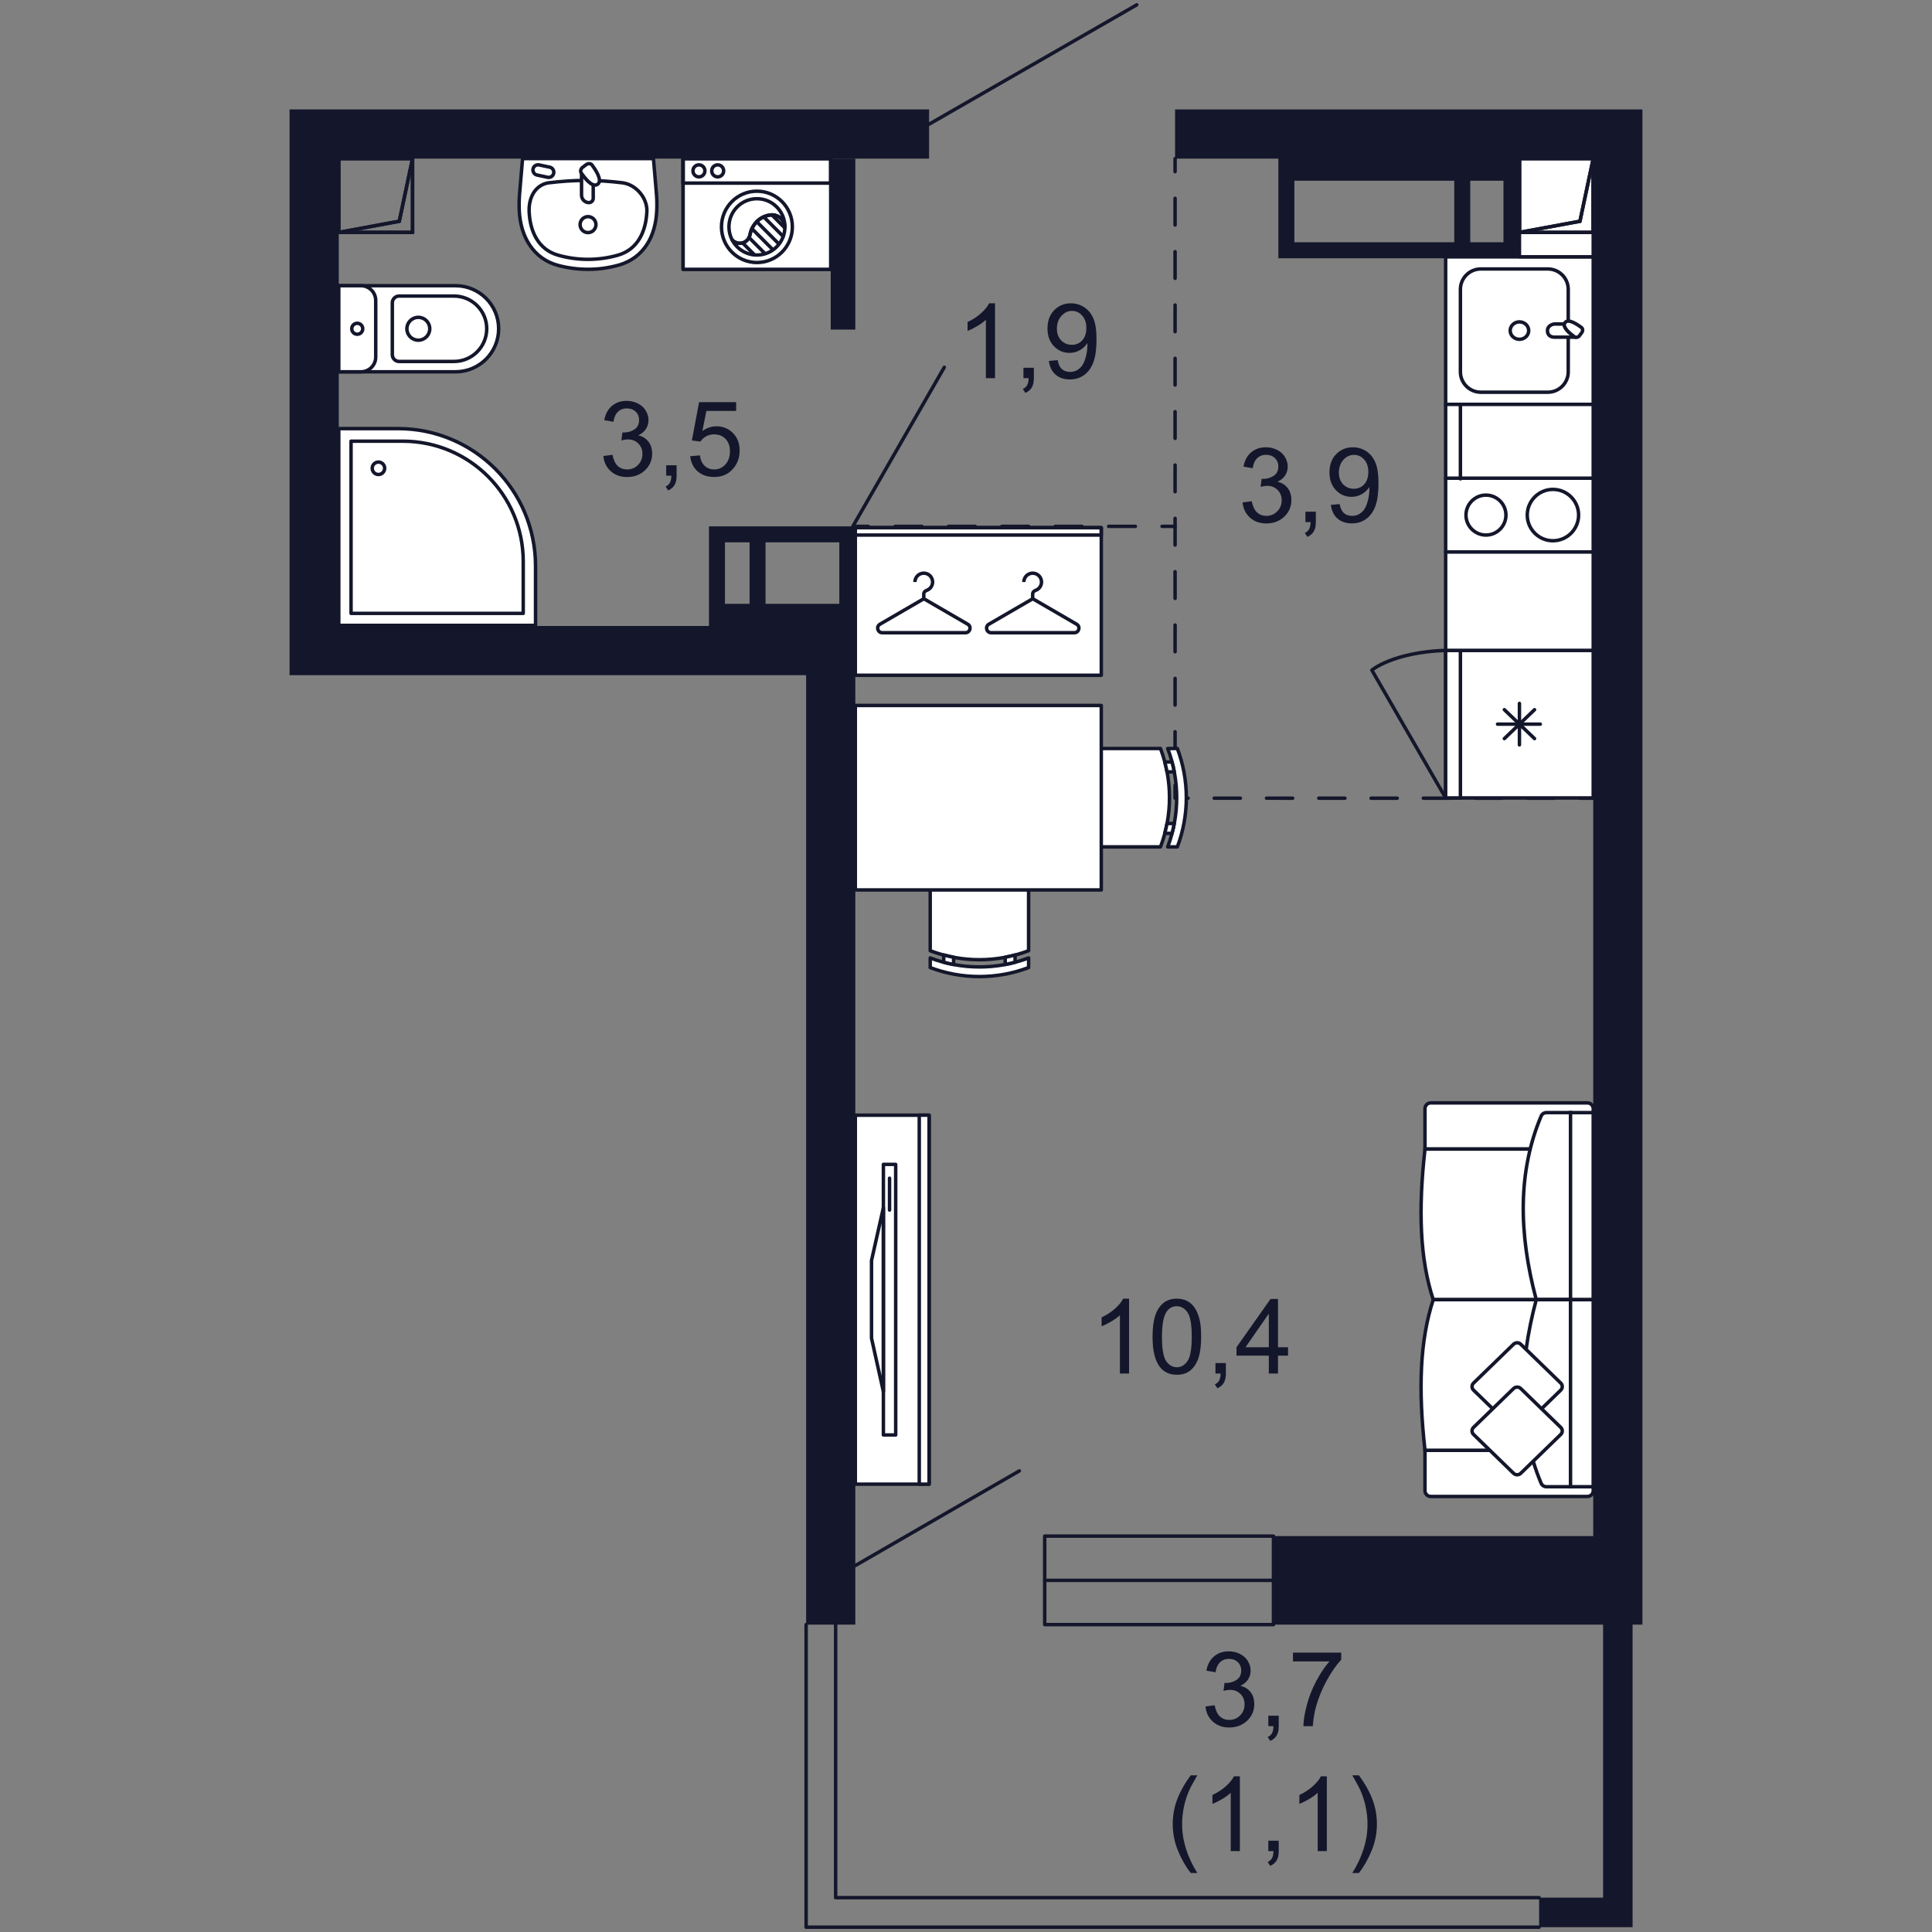 <?xml version="1.0" encoding="UTF-8"?> <svg xmlns="http://www.w3.org/2000/svg" width="2000" height="2000" viewBox="0 0 2000 2000" fill="none"><rect x="0" y="0" width="2000" height="2000" fill="#808080" stroke="none"/><path d="M1216.44 164.21V177.68" stroke="#14172B" stroke-width="3.593" stroke-linecap="round" stroke-linejoin="round"></path><path d="M1216.44 205.29V798.99" stroke="#14172B" stroke-width="3.593" stroke-linecap="round" stroke-linejoin="round" stroke-dasharray="27.61 27.61"></path><path d="M1216.44 812.8V826.27L1229.91 826.28" stroke="#14172B" stroke-width="3.593" stroke-linecap="round" stroke-linejoin="round"></path><path d="M1256.97 826.28L1622.3 826.29" stroke="#14172B" stroke-width="3.593" stroke-linecap="round" stroke-linejoin="round" stroke-dasharray="27.06 27.06"></path><path d="M1635.83 826.29H1649.31" stroke="#14172B" stroke-width="3.593" stroke-linecap="round" stroke-linejoin="round"></path><path d="M1216.44 544.88H1202.96" stroke="#14172B" stroke-width="3.593" stroke-linecap="round" stroke-linejoin="round"></path><path d="M1175.32 544.88H912.71" stroke="#14172B" stroke-width="3.593" stroke-linecap="round" stroke-linejoin="round" stroke-dasharray="27.64 27.64"></path><path d="M898.89 544.88H885.42" stroke="#14172B" stroke-width="3.593" stroke-linecap="round" stroke-linejoin="round"></path><path d="M1649.31 495.01H1496.53V571.4H1649.31V495.01Z" fill="white" stroke="#14172B" stroke-width="3.593" stroke-miterlimit="22.926" stroke-linecap="round" stroke-linejoin="round"></path><path fill-rule="evenodd" clip-rule="evenodd" d="M1607.59 559.78C1592.95 559.78 1581.01 547.84 1581.01 533.2C1581.01 518.56 1592.95 506.62 1607.59 506.62C1622.24 506.62 1634.17 518.56 1634.17 533.2C1634.17 547.84 1622.24 559.78 1607.59 559.78Z" fill="white" stroke="#14172B" stroke-width="3.593" stroke-miterlimit="10"></path><path fill-rule="evenodd" clip-rule="evenodd" d="M1538.26 553.89C1526.87 553.89 1517.57 544.6 1517.57 533.21C1517.57 521.82 1526.86 512.53 1538.26 512.53C1549.66 512.53 1558.95 521.82 1558.95 533.21C1558.95 544.6 1549.65 553.89 1538.26 553.89Z" fill="white" stroke="#14172B" stroke-width="3.593" stroke-miterlimit="10"></path><path d="M1649.31 265.84H1496.53V418.62H1649.31V265.84Z" fill="white" stroke="#14172B" stroke-width="3.593" stroke-miterlimit="10" stroke-linecap="round" stroke-linejoin="round"></path><path d="M1582.5 342.23C1582.5 337.26 1578.2 333.2 1572.92 333.2C1567.65 333.2 1563.34 337.27 1563.34 342.23C1563.34 347.2 1567.64 351.26 1572.92 351.26C1578.2 351.26 1582.5 347.21 1582.5 342.23Z" stroke="#14172B" stroke-width="3.593" stroke-miterlimit="10" stroke-linecap="round" stroke-linejoin="round"></path><path d="M1511.81 299.56V384.89C1511.81 396.56 1521.27 406.02 1532.94 406.02H1602.31C1613.98 406.02 1623.44 396.56 1623.44 384.89V299.56C1623.44 287.89 1613.98 278.43 1602.31 278.43H1532.94C1521.27 278.43 1511.81 287.9 1511.81 299.56Z" stroke="#14172B" stroke-width="3.593" stroke-miterlimit="10" stroke-linecap="round" stroke-linejoin="round"></path><path d="M1629.94 348.66C1630.15 348.82 1630.41 348.87 1630.64 348.96V349.05H1609.3C1605.23 349.05 1601.9 346.98 1601.9 342.23C1601.9 337.48 1606.96 335.42 1609.32 335.42C1609.32 335.42 1616.56 335.42 1619.43 335.42L1619.54 335.43C1618.44 340.29 1627.19 346.63 1629.94 348.66Z" fill="white" stroke="#14172B" stroke-width="3.593" stroke-miterlimit="10" stroke-linecap="round" stroke-linejoin="round"></path><path d="M1635.09 347.48L1637.46 344.26C1638.76 342.49 1638.58 340.11 1637.05 338.99C1634 336.76 1623.65 329.14 1620.1 333.98C1616.46 338.93 1626.91 346.43 1629.95 348.67C1631.47 349.78 1633.79 349.25 1635.09 347.48Z" fill="white" stroke="#14172B" stroke-width="3.593" stroke-miterlimit="10" stroke-linecap="round" stroke-linejoin="round"></path><path d="M1496.53 826.03L1420.14 693.72C1420.14 693.72 1441.64 675.28 1496.53 673.25" stroke="#14172B" stroke-width="3.593" stroke-miterlimit="10" stroke-linecap="round" stroke-linejoin="round"></path><path d="M1649.31 673.25H1496.53V826.03H1649.31V673.25Z" fill="white" stroke="#14172B" stroke-width="3.593" stroke-miterlimit="22.926" stroke-linecap="round" stroke-linejoin="round"></path><path d="M1557.3 764.6L1588.54 734.68" stroke="#14172B" stroke-width="3.593" stroke-miterlimit="22.926" stroke-linecap="round" stroke-linejoin="round"></path><path d="M1588.54 764.6L1557.3 734.67" stroke="#14172B" stroke-width="3.593" stroke-miterlimit="22.926" stroke-linecap="round" stroke-linejoin="round"></path><path d="M1594.5 749.64H1550.26" stroke="#14172B" stroke-width="3.593" stroke-miterlimit="22.926" stroke-linecap="round" stroke-linejoin="round"></path><path d="M1572.92 728.17V771.1" stroke="#14172B" stroke-width="3.593" stroke-miterlimit="22.926" stroke-linecap="round" stroke-linejoin="round"></path><path d="M1511.81 826.028L1511.81 673.248L1496.53 673.248L1496.53 826.028L1511.81 826.028Z" fill="white" stroke="#14172B" stroke-width="3.593" stroke-miterlimit="10" stroke-linecap="round" stroke-linejoin="round"></path><path d="M1649.31 673.252V571.402H1496.53V673.252H1649.31Z" fill="white" stroke="#14172B" stroke-width="3.593" stroke-miterlimit="10" stroke-linecap="round" stroke-linejoin="round"></path><path d="M1649.31 495.012V418.622H1496.53V495.012H1649.31Z" fill="white" stroke="#14172B" stroke-width="3.593" stroke-miterlimit="10" stroke-linecap="round" stroke-linejoin="round"></path><path d="M1511.81 495.69V418.62" stroke="#14172B" stroke-width="3.593" stroke-miterlimit="10" stroke-linecap="round" stroke-linejoin="round"></path><path d="M516.2 340.32C516.2 364.93 496.21 384.88 471.54 384.88H350.69V295.76H471.54C496.21 295.76 516.2 315.71 516.2 340.32Z" fill="white" stroke="#14172B" stroke-width="3.593" stroke-miterlimit="10" stroke-linecap="round" stroke-linejoin="round"></path><path d="M503.86 340.319C503.86 359.019 488.67 374.179 469.93 374.179H413.15C409.27 374.179 406.13 371.039 406.13 367.179V313.479C406.13 309.609 409.27 306.479 413.15 306.479H469.93C488.67 306.469 503.86 321.629 503.86 340.319Z" fill="white" stroke="#14172B" stroke-width="3.593" stroke-miterlimit="10" stroke-linecap="round" stroke-linejoin="round"></path><path d="M388.95 311.06V369.59C388.95 378.04 382.1 384.88 373.66 384.88H350.7V295.76H373.66C382.1 295.76 388.95 302.61 388.95 311.06Z" fill="white" stroke="#14172B" stroke-width="3.593" stroke-miterlimit="10" stroke-linecap="round" stroke-linejoin="round"></path><path d="M369.82 346.009C372.962 346.009 375.51 343.466 375.51 340.329C375.51 337.192 372.962 334.649 369.82 334.649C366.677 334.649 364.13 337.192 364.13 340.329C364.13 343.466 366.677 346.009 369.82 346.009Z" fill="white" stroke="#14172B" stroke-width="3.593" stroke-miterlimit="10" stroke-linecap="round" stroke-linejoin="round"></path><path d="M433.05 352.17C439.589 352.17 444.89 346.869 444.89 340.33C444.89 333.791 439.589 328.49 433.05 328.49C426.511 328.49 421.21 333.791 421.21 340.33C421.21 346.869 426.511 352.17 433.05 352.17Z" fill="white" stroke="#14172B" stroke-width="3.593" stroke-miterlimit="10" stroke-linecap="round" stroke-linejoin="round"></path><path d="M640.91 274.35C628.73 277.64 619.02 278.79 608.7 278.79C598.39 278.79 588.07 277.47 578.01 274.82C552.18 268.03 538.82 245.1 537.55 218.22C537.27 212.28 537.38 206.32 537.89 200.39L540.97 164.2H608.71H676.45L679.53 200.39C680.03 206.32 680.15 212.27 679.87 218.22C678.59 245.11 666.24 266.86 640.91 274.35Z" fill="white" stroke="#14172B" stroke-width="3.593" stroke-miterlimit="22.926" stroke-linecap="round" stroke-linejoin="round"></path><path d="M608.71 268.48C598.21 268.48 587.73 267.01 577.64 264.13C557.34 258.33 548.63 239.72 547.77 218.93L547.76 218.76C547.29 205.3 553.37 191.96 567.41 189.3C594.84 185.96 617.49 185.96 644.92 189.3C659 191.49 670.13 205.3 669.65 218.76L669.64 218.92C668.77 239.72 660.06 258.33 639.75 264.13C629.67 267.02 619.2 268.48 608.71 268.48Z" stroke="#14172B" stroke-width="3.593" stroke-miterlimit="22.926" stroke-linecap="round" stroke-linejoin="round"></path><path fill-rule="evenodd" clip-rule="evenodd" d="M602.01 179.61C605.6 184.78 609.57 188.85 614.1 191.29V205.27C614.1 207.74 612.1 209.76 609.66 209.76C605.45 209.76 602 206.26 602 202V179.61H602.01Z" fill="white" stroke="#14172B" stroke-width="3.593" stroke-miterlimit="10"></path><path d="M603.16 173.19L606.87 170.42C608.92 168.9 611.65 169.11 612.94 170.9C615.52 174.46 624.3 186.58 618.73 190.73C613.02 194.99 604.37 182.76 601.8 179.21C600.5 177.43 601.11 174.72 603.16 173.19Z" fill="white" stroke="#14172B" stroke-width="3.593" stroke-miterlimit="22.926" stroke-linecap="round" stroke-linejoin="round"></path><path d="M608.71 240.8C613.244 240.8 616.92 237.093 616.92 232.52C616.92 227.947 613.244 224.24 608.71 224.24C604.176 224.24 600.5 227.947 600.5 232.52C600.5 237.093 604.176 240.8 608.71 240.8Z" fill="white" stroke="#14172B" stroke-width="3.593" stroke-miterlimit="22.926" stroke-linecap="round" stroke-linejoin="round"></path><path d="M566.9 183.53L555.9 181.19C553.05 180.58 551.21 177.73 551.81 174.85C552.41 171.97 555.24 170.12 558.09 170.72L569.09 173.06C571.94 173.67 573.78 176.52 573.18 179.4C572.58 182.28 569.75 184.13 566.9 183.53Z" stroke="#14172B" stroke-width="3.593" stroke-miterlimit="22.926" stroke-linecap="round" stroke-linejoin="round"></path><path d="M412.08 443.689H350.69V647.389H554.39V585.999C554.4 507.409 490.68 443.689 412.08 443.689Z" fill="white" stroke="#14172B" stroke-width="3.593" stroke-miterlimit="10" stroke-linecap="round" stroke-linejoin="round"></path><path d="M417.13 456.729H363.42V634.96H541.65V581.249C541.65 512.479 485.9 456.729 417.13 456.729Z" fill="white" stroke="#14172B" stroke-width="3.593" stroke-miterlimit="10" stroke-linecap="round" stroke-linejoin="round"></path><path d="M391.76 491.199C395.317 491.199 398.2 488.316 398.2 484.759C398.2 481.203 395.317 478.319 391.76 478.319C388.203 478.319 385.32 481.203 385.32 484.759C385.32 488.316 388.203 491.199 391.76 491.199Z" fill="white" stroke="#14172B" stroke-width="3.593" stroke-miterlimit="10" stroke-linecap="round" stroke-linejoin="round"></path><path d="M859.95 278.79V164.21H707.17V278.79H859.95Z" fill="white" stroke="#14172B" stroke-width="3.593" stroke-miterlimit="10" stroke-linecap="round" stroke-linejoin="round"></path><path d="M859.95 164.21H707.17V189.54H859.95V164.21Z" stroke="#14172B" stroke-width="3.593" stroke-miterlimit="10" stroke-linecap="round" stroke-linejoin="round"></path><path d="M729.71 176.87C729.71 173.44 726.94 170.66 723.53 170.66C720.12 170.66 717.35 173.44 717.35 176.87C717.35 180.3 720.12 183.08 723.53 183.08C726.95 183.08 729.71 180.3 729.71 176.87Z" stroke="#14172B" stroke-width="3.593" stroke-miterlimit="10" stroke-linecap="round" stroke-linejoin="round"></path><path d="M749.13 176.87C749.13 173.44 746.36 170.66 742.95 170.66C739.54 170.66 736.77 173.44 736.77 176.87C736.77 180.3 739.54 183.08 742.95 183.08C746.36 183.08 749.13 180.3 749.13 176.87Z" stroke="#14172B" stroke-width="3.593" stroke-miterlimit="10" stroke-linecap="round" stroke-linejoin="round"></path><path d="M820.27 234.84C820.27 214.44 803.84 197.91 783.57 197.91C763.3 197.91 746.87 214.44 746.87 234.84C746.87 255.24 763.3 271.77 783.57 271.77C803.83 271.77 820.27 255.24 820.27 234.84Z" stroke="#14172B" stroke-width="3.593" stroke-miterlimit="10" stroke-linecap="round" stroke-linejoin="round"></path><path d="M812.54 234.84C812.01 228.1 806.6 222.8 799.89 222.45C794.76 222.47 789.78 224.2 785.72 227.36C780.92 231.21 777.64 236.64 776.44 242.69C775.55 248.59 770.08 252.65 764.22 251.76C761.79 251.39 759.56 250.19 757.9 248.37C755.73 244.2 754.6 239.56 754.6 234.85C754.6 218.75 767.57 205.7 783.58 205.7C799.57 205.69 812.54 218.74 812.54 234.84Z" stroke="#14172B" stroke-width="3.593" stroke-miterlimit="10" stroke-linecap="round" stroke-linejoin="round"></path><path d="M776.44 242.69C777.63 236.64 780.92 231.21 785.72 227.36C789.78 224.2 794.76 222.48 799.89 222.45C806.6 222.8 812.01 228.1 812.54 234.84C812.54 250.94 799.57 263.99 783.56 263.99C772.78 263.99 762.89 257.97 757.89 248.36C759.55 250.19 761.78 251.38 764.21 251.75C770.08 252.65 775.55 248.59 776.44 242.69Z" stroke="#14172B" stroke-width="3.593" stroke-miterlimit="10" stroke-linecap="round" stroke-linejoin="round"></path><path d="M799.71 223.101L812.11 235.571M790.82 224.701L810.66 244.661M783.37 229.481L806.05 252.301M778.67 236.971L799.71 258.141M775.49 245.981L791.74 262.331M768.96 251.641L780.94 263.701" stroke="#14172B" stroke-width="3.593" stroke-miterlimit="10" stroke-linecap="round" stroke-linejoin="round"></path><path d="M859.95 278.79V164.21H707.17V278.79H859.95Z" fill="white" stroke="#14172B" stroke-width="3.593" stroke-miterlimit="10" stroke-linecap="round" stroke-linejoin="round"></path><path d="M859.95 164.21H707.17V189.54H859.95V164.21Z" stroke="#14172B" stroke-width="3.593" stroke-miterlimit="10" stroke-linecap="round" stroke-linejoin="round"></path><path d="M729.71 176.87C729.71 173.44 726.94 170.66 723.53 170.66C720.12 170.66 717.35 173.44 717.35 176.87C717.35 180.3 720.12 183.08 723.53 183.08C726.95 183.08 729.71 180.3 729.71 176.87Z" stroke="#14172B" stroke-width="3.593" stroke-miterlimit="10" stroke-linecap="round" stroke-linejoin="round"></path><path d="M749.13 176.87C749.13 173.44 746.36 170.66 742.95 170.66C739.54 170.66 736.77 173.44 736.77 176.87C736.77 180.3 739.54 183.08 742.95 183.08C746.36 183.08 749.13 180.3 749.13 176.87Z" stroke="#14172B" stroke-width="3.593" stroke-miterlimit="10" stroke-linecap="round" stroke-linejoin="round"></path><path d="M820.27 234.84C820.27 214.44 803.84 197.91 783.57 197.91C763.3 197.91 746.87 214.44 746.87 234.84C746.87 255.24 763.3 271.77 783.57 271.77C803.83 271.77 820.27 255.24 820.27 234.84Z" stroke="#14172B" stroke-width="3.593" stroke-miterlimit="10" stroke-linecap="round" stroke-linejoin="round"></path><path d="M812.54 234.84C812.01 228.1 806.6 222.8 799.89 222.45C794.76 222.47 789.78 224.2 785.72 227.36C780.92 231.21 777.64 236.64 776.44 242.69C775.55 248.59 770.08 252.65 764.22 251.76C761.79 251.39 759.56 250.19 757.9 248.37C755.73 244.2 754.6 239.56 754.6 234.85C754.6 218.75 767.57 205.7 783.58 205.7C799.57 205.69 812.54 218.74 812.54 234.84Z" stroke="#14172B" stroke-width="3.593" stroke-miterlimit="10" stroke-linecap="round" stroke-linejoin="round"></path><path d="M776.44 242.69C777.63 236.64 780.92 231.21 785.72 227.36C789.78 224.2 794.76 222.48 799.89 222.45C806.6 222.8 812.01 228.1 812.54 234.84C812.54 250.94 799.57 263.99 783.56 263.99C772.78 263.99 762.89 257.97 757.89 248.36C759.55 250.19 761.78 251.38 764.21 251.75C770.08 252.65 775.55 248.59 776.44 242.69Z" stroke="#14172B" stroke-width="3.593" stroke-miterlimit="10" stroke-linecap="round" stroke-linejoin="round"></path><path d="M799.71 223.101L812.11 235.571M790.82 224.701L810.66 244.661M783.37 229.481L806.05 252.301M778.67 236.971L799.71 258.141M775.49 245.981L791.74 262.331M768.96 251.641L780.94 263.701" stroke="#14172B" stroke-width="3.593" stroke-miterlimit="10" stroke-linecap="round" stroke-linejoin="round"></path><path d="M961.812 1536.4L961.812 1154.45L885.422 1154.45L885.422 1536.4L961.812 1536.4Z" fill="white" stroke="#14172B" stroke-width="3.593" stroke-miterlimit="10" stroke-linecap="round" stroke-linejoin="round"></path><path d="M961.804 1536.39L961.804 1154.44L951.614 1154.44L951.614 1536.39L961.804 1536.39Z" fill="white" stroke="#14172B" stroke-width="3.593" stroke-miterlimit="10" stroke-linecap="round" stroke-linejoin="round"></path><path fill-rule="evenodd" clip-rule="evenodd" d="M914.49 1250.14L902.19 1304.9V1385.33L914.49 1440.64V1250.14Z" fill="white" stroke="#14172B" stroke-width="3.593" stroke-miterlimit="10" stroke-linejoin="round"></path><path d="M927.22 1205.37H914.49V1485.47H927.22V1205.37Z" stroke="#14172B" stroke-width="3.593" stroke-miterlimit="22.926" stroke-linecap="round" stroke-linejoin="round"></path><path d="M920.85 1252.65V1219.68" stroke="#14172B" stroke-width="3.593" stroke-miterlimit="22.926" stroke-linecap="round" stroke-linejoin="round"></path><path d="M1475.14 1189.52H1649.31V1147.7C1649.31 1144.39 1646.63 1141.71 1643.32 1141.71H1481.12C1477.81 1141.71 1475.13 1144.39 1475.13 1147.7V1189.52H1475.14Z" fill="white" stroke="#14172B" stroke-width="3.593" stroke-miterlimit="10"></path><path d="M1625.81 1345.42H1483.69C1469.95 1303.64 1467.97 1253.09 1475.14 1189.52H1625.81V1345.42Z" fill="white" stroke="#14172B" stroke-width="3.593" stroke-miterlimit="10"></path><path d="M1590.33 1345.42H1625.8V1151.77H1600.92C1598.51 1151.77 1596.3 1153.18 1595.39 1155.35C1571.43 1212.13 1571.76 1276.09 1590.33 1345.42Z" fill="white" stroke="#14172B" stroke-width="3.593" stroke-miterlimit="10"></path><path d="M1625.8 1345.42L1649.3 1345.42L1649.3 1151.77L1625.8 1151.77L1625.8 1345.42Z" fill="white" stroke="#14172B" stroke-width="3.593" stroke-miterlimit="10"></path><path d="M1475.14 1501.32H1649.31V1543.14C1649.31 1546.45 1646.63 1549.13 1643.32 1549.13H1481.12C1477.81 1549.13 1475.13 1546.45 1475.13 1543.14V1501.32H1475.14Z" fill="white" stroke="#14172B" stroke-width="3.593" stroke-miterlimit="10"></path><path d="M1625.81 1345.42H1483.69C1469.95 1387.2 1467.97 1437.75 1475.14 1501.32H1625.81V1345.42Z" fill="white" stroke="#14172B" stroke-width="3.593" stroke-miterlimit="10"></path><path d="M1590.33 1345.42H1625.8V1539.07H1600.92C1598.51 1539.07 1596.3 1537.66 1595.39 1535.49C1571.43 1478.71 1571.76 1414.75 1590.33 1345.42Z" fill="white" stroke="#14172B" stroke-width="3.593" stroke-miterlimit="10"></path><path d="M1625.8 1539.07L1649.3 1539.07L1649.3 1345.42L1625.8 1345.42L1625.8 1539.07Z" fill="white" stroke="#14172B" stroke-width="3.593" stroke-miterlimit="10"></path><path d="M1525.39 1439.03L1566.82 1479.28C1568.88 1481.28 1572.22 1481.28 1574.28 1479.28L1615.71 1439.03C1617.77 1437.03 1617.77 1433.78 1615.71 1431.78L1574.28 1391.53C1572.22 1389.53 1568.88 1389.53 1566.82 1391.53L1525.39 1431.78C1523.33 1433.79 1523.33 1437.03 1525.39 1439.03Z" fill="white" stroke="#14172B" stroke-width="3.593" stroke-miterlimit="10"></path><path d="M1525.39 1484.91L1566.82 1525.16C1568.88 1527.16 1572.22 1527.16 1574.28 1525.16L1615.71 1484.91C1617.77 1482.91 1617.77 1479.66 1615.71 1477.66L1574.28 1437.41C1572.22 1435.41 1568.88 1435.41 1566.82 1437.41L1525.39 1477.66C1523.33 1479.66 1523.33 1482.91 1525.39 1484.91Z" fill="white" stroke="#14172B" stroke-width="3.593" stroke-miterlimit="10"></path><path d="M1201.34 876.7C1213.74 843.88 1213.74 807.67 1201.34 774.85C1169.53 774.85 1137.72 774.85 1105.9 774.85C1105.9 808.8 1105.9 842.75 1105.9 876.7C1137.72 876.7 1169.53 876.7 1201.34 876.7Z" fill="white" stroke="#14172B" stroke-width="3.593" stroke-miterlimit="10" stroke-linecap="round" stroke-linejoin="round"></path><path d="M1208.81 774.84C1221.21 807.66 1221.21 843.87 1208.81 876.69H1218.78C1231.18 843.87 1231.18 807.66 1218.78 774.84H1208.81Z" fill="white" stroke="#14172B" stroke-width="3.593" stroke-miterlimit="10" stroke-linecap="round" stroke-linejoin="round"></path><path d="M1213.23 788.84H1205.76C1206.66 792.22 1207.45 795.62 1208.1 799.05H1215.57C1214.92 795.62 1214.13 792.22 1213.23 788.84Z" fill="white" stroke="#14172B" stroke-width="3.593" stroke-miterlimit="10" stroke-linecap="round" stroke-linejoin="round"></path><path d="M1215.57 852.5H1208.1C1207.45 855.92 1206.66 859.33 1205.76 862.71H1213.23C1214.13 859.32 1214.92 855.92 1215.57 852.5Z" fill="white" stroke="#14172B" stroke-width="3.593" stroke-miterlimit="10" stroke-linecap="round" stroke-linejoin="round"></path><path d="M962.95 984.19C995.77 996.59 1031.98 996.59 1064.8 984.19C1064.8 952.38 1064.8 920.57 1064.8 888.75C1030.85 888.75 996.9 888.75 962.95 888.75C962.95 920.56 962.95 952.38 962.95 984.19Z" fill="white" stroke="#14172B" stroke-width="3.593" stroke-miterlimit="10" stroke-linecap="round" stroke-linejoin="round"></path><path d="M1064.8 991.66C1031.98 1004.06 995.77 1004.06 962.95 991.66V1001.63C995.77 1014.03 1031.98 1014.03 1064.8 1001.63V991.66Z" fill="white" stroke="#14172B" stroke-width="3.593" stroke-miterlimit="10" stroke-linecap="round" stroke-linejoin="round"></path><path d="M1050.8 996.08V988.61C1047.42 989.51 1044.02 990.3 1040.59 990.95V998.42C1044.02 997.77 1047.42 996.98 1050.8 996.08Z" fill="white" stroke="#14172B" stroke-width="3.593" stroke-miterlimit="10" stroke-linecap="round" stroke-linejoin="round"></path><path d="M987.15 998.42V990.95C983.73 990.3 980.32 989.51 976.94 988.61V996.08C980.32 996.98 983.72 997.77 987.15 998.42Z" fill="white" stroke="#14172B" stroke-width="3.593" stroke-miterlimit="10" stroke-linecap="round" stroke-linejoin="round"></path><path d="M885.413 921.261L1140.04 921.261L1140.04 730.291L885.413 730.291L885.413 921.261Z" fill="white" stroke="#14172B" stroke-width="3.593" stroke-miterlimit="22.926" stroke-linecap="round" stroke-linejoin="round"></path><path d="M1140.05 546.25H885.42V699.03H1140.05V546.25Z" fill="white" stroke="#14172B" stroke-width="3.593" stroke-miterlimit="10" stroke-linecap="round" stroke-linejoin="round"></path><path d="M885.42 546.25H1140.05V553.89H885.42V546.25Z" stroke="#14172B" stroke-width="3.593" stroke-miterlimit="10" stroke-linecap="round" stroke-linejoin="round"></path><path d="M947.14 602.49C947.14 597.44 951.24 593.34 956.29 593.34C961.34 593.34 965.44 597.44 965.44 602.49C965.44 606.25 963.17 609.49 959.92 610.89C958.81 611.37 956.29 612.25 956.29 614.9C956.29 617.55 956.29 619.9 956.29 619.9M956.36 619.8L910.92 646.2C906.76 648.62 908.47 654.98 913.29 654.98H999.45C1004.26 654.98 1005.98 648.62 1001.82 646.2L956.36 619.8Z" stroke="#14172B" stroke-width="3.593" stroke-miterlimit="10"></path><path d="M1059.88 602.49C1059.88 597.44 1063.98 593.34 1069.03 593.34C1074.08 593.34 1078.18 597.44 1078.18 602.49C1078.18 606.25 1075.91 609.49 1072.66 610.89C1071.55 611.37 1069.03 612.25 1069.03 614.9C1069.03 617.55 1069.03 619.9 1069.03 619.9M1069.1 619.8L1023.65 646.2C1019.49 648.62 1021.2 654.98 1026.02 654.98H1112.18C1116.99 654.98 1118.71 648.62 1114.55 646.2L1069.1 619.8Z" stroke="#14172B" stroke-width="3.593" stroke-miterlimit="10"></path><path d="M1649.31 163.8H1572.92V265.84H1649.31V163.8Z" fill="white" stroke="#14172B" stroke-width="3.593" stroke-miterlimit="10" stroke-linecap="round" stroke-linejoin="round"></path><path d="M834.49 1590.14V1658.89V1681.81H885.42V1658.89V1590.14V648V561.43V544.88H733.91V561.43V648H350.69V164.2H961.8V113.27H299.77V164.2V648V698.93H834.49V1590.14ZM775.93 625.09H750.47V561.43H775.93V625.09ZM792.48 625.09V561.43H868.87V625.09H792.48Z" fill="#14172B"></path><path d="M1659.49 1964.44H1593.29V1995H1659.49H1690.05V1681.8H1700.23V1616.45V1590.14V800.779V164.209V147.059V113.279H1216.43V164.209H1323.38H1323.37V187.129V267.339H1339.92H1572.91V250.789V187.129V164.209H1649.3V800.789V1590.14L1318.28 1590.15V1681.82L1659.49 1681.81V1964.44ZM1505.44 250.779H1339.93V187.119H1505.44V250.779ZM1556.37 250.779H1521.99V187.119H1556.37V250.779Z" fill="#14172B"></path><path d="M885.41 164.21H859.95V341.18H885.41V164.21Z" fill="#14172B"></path><path d="M1081.48 1635.97H1318.29" stroke="#14172B" stroke-width="3.593" stroke-miterlimit="10" stroke-linecap="round" stroke-linejoin="round"></path><path d="M1318.29 1590.16H1081.48V1681.8H1318.29V1590.16Z" stroke="#14172B" stroke-width="3.593" stroke-miterlimit="10" stroke-linecap="round" stroke-linejoin="round"></path><path d="M1593.29 1964.44H865.05V1681.8" stroke="#14172B" stroke-width="3.593" stroke-miterlimit="10" stroke-linecap="round" stroke-linejoin="round"></path><path d="M834.49 1681.8V1995H1593.29" stroke="#14172B" stroke-width="3.593" stroke-miterlimit="10" stroke-linecap="round" stroke-linejoin="round"></path><path d="M350.68 240.58V164.19" stroke="#14172B" stroke-width="3.593" stroke-miterlimit="10" stroke-linecap="round" stroke-linejoin="round"></path><path d="M350.68 164.19H427.06" stroke="#14172B" stroke-width="3.593" stroke-miterlimit="10" stroke-linecap="round" stroke-linejoin="round"></path><path d="M427.06 164.19V240.58" stroke="#14172B" stroke-width="3.593" stroke-miterlimit="10" stroke-linecap="round" stroke-linejoin="round"></path><path d="M427.06 240.58H350.68" stroke="#14172B" stroke-width="3.593" stroke-miterlimit="10" stroke-linecap="round" stroke-linejoin="round"></path><path d="M350.68 240.58L413.32 229.03L427.06 164.19" stroke="#14172B" stroke-width="3.593" stroke-miterlimit="10" stroke-linecap="round" stroke-linejoin="round"></path><path d="M1572.9 240.58V164.19" stroke="#14172B" stroke-width="3.593" stroke-miterlimit="10" stroke-linecap="round" stroke-linejoin="round"></path><path d="M1572.9 164.19H1649.29" stroke="#14172B" stroke-width="3.593" stroke-miterlimit="10" stroke-linecap="round" stroke-linejoin="round"></path><path d="M1649.29 164.19V240.58" stroke="#14172B" stroke-width="3.593" stroke-miterlimit="10" stroke-linecap="round" stroke-linejoin="round"></path><path d="M1649.29 240.58H1572.9" stroke="#14172B" stroke-width="3.593" stroke-miterlimit="10" stroke-linecap="round" stroke-linejoin="round"></path><path d="M1572.9 240.58L1635.55 229.03L1649.29 164.19" stroke="#14172B" stroke-width="3.593" stroke-miterlimit="10" stroke-linecap="round" stroke-linejoin="round"></path><path d="M350.69 240.59V164.21" stroke="#14172B" stroke-width="3.593" stroke-miterlimit="10" stroke-linecap="round" stroke-linejoin="round"></path><path d="M350.69 164.21H427.08" stroke="#14172B" stroke-width="3.593" stroke-miterlimit="10" stroke-linecap="round" stroke-linejoin="round"></path><path d="M427.08 164.21V240.59" stroke="#14172B" stroke-width="3.593" stroke-miterlimit="10" stroke-linecap="round" stroke-linejoin="round"></path><path d="M427.08 240.591H350.69" stroke="#14172B" stroke-width="3.593" stroke-miterlimit="10" stroke-linecap="round" stroke-linejoin="round"></path><path d="M1572.92 240.59V164.21" stroke="#14172B" stroke-width="3.593" stroke-miterlimit="10" stroke-linecap="round" stroke-linejoin="round"></path><path d="M1572.92 164.21H1649.31" stroke="#14172B" stroke-width="3.593" stroke-miterlimit="10" stroke-linecap="round" stroke-linejoin="round"></path><path d="M1649.31 164.21V240.59" stroke="#14172B" stroke-width="3.593" stroke-miterlimit="10" stroke-linecap="round" stroke-linejoin="round"></path><path d="M1649.31 240.591H1572.92" stroke="#14172B" stroke-width="3.593" stroke-miterlimit="10" stroke-linecap="round" stroke-linejoin="round"></path><path d="M350.69 240.591L413.34 229.051" stroke="#14172B" stroke-width="3.593" stroke-miterlimit="10" stroke-linecap="round" stroke-linejoin="round"></path><path d="M413.34 229.05L427.08 164.21" stroke="#14172B" stroke-width="3.593" stroke-miterlimit="10" stroke-linecap="round" stroke-linejoin="round"></path><path d="M1572.92 240.591L1635.57 229.051" stroke="#14172B" stroke-width="3.593" stroke-miterlimit="10" stroke-linecap="round" stroke-linejoin="round"></path><path d="M1635.57 229.05L1649.31 164.21" stroke="#14172B" stroke-width="3.593" stroke-miterlimit="10" stroke-linecap="round" stroke-linejoin="round"></path><path d="M882.87 544.88L977.53 380.19" stroke="#14172B" stroke-width="3.593" stroke-miterlimit="10" stroke-linecap="round" stroke-linejoin="round"></path><path d="M961.81 128.56L1176.77 5" stroke="#14172B" stroke-width="3.593" stroke-miterlimit="10" stroke-linecap="round" stroke-linejoin="round"></path><path d="M885.42 1620.69L1055.21 1522.66" stroke="#14172B" stroke-width="3.593" stroke-miterlimit="10" stroke-linecap="round" stroke-linejoin="round"></path><path d="M1247.9 1766.56L1257.37 1765.29C1258.46 1770.66 1260.3 1774.54 1262.9 1776.92C1265.53 1779.28 1268.72 1780.45 1272.48 1780.45C1276.93 1780.45 1280.69 1778.91 1283.74 1775.82C1286.83 1772.73 1288.37 1768.91 1288.37 1764.34C1288.37 1759.99 1286.95 1756.41 1284.11 1753.61C1281.27 1750.77 1277.65 1749.34 1273.27 1749.34C1271.48 1749.34 1269.25 1749.7 1266.58 1750.4L1267.63 1742.08C1268.26 1742.15 1268.77 1742.19 1269.16 1742.19C1273.19 1742.19 1276.83 1741.13 1280.05 1739.03C1283.28 1736.92 1284.9 1733.68 1284.9 1729.29C1284.9 1725.82 1283.72 1722.94 1281.37 1720.66C1279.02 1718.38 1275.98 1717.24 1272.27 1717.24C1268.58 1717.24 1265.51 1718.4 1263.05 1720.71C1260.6 1723.03 1259.02 1726.5 1258.32 1731.13L1248.84 1729.45C1250 1723.1 1252.63 1718.19 1256.74 1714.71C1260.84 1711.2 1265.95 1709.45 1272.05 1709.45C1276.27 1709.45 1280.14 1710.36 1283.69 1712.19C1287.23 1713.97 1289.93 1716.43 1291.79 1719.55C1293.69 1722.68 1294.63 1725.99 1294.63 1729.5C1294.63 1732.83 1293.74 1735.87 1291.95 1738.61C1290.16 1741.34 1287.51 1743.52 1284 1745.13C1288.56 1746.19 1292.11 1748.38 1294.63 1751.71C1297.16 1755.01 1298.42 1759.15 1298.42 1764.13C1298.42 1770.87 1295.97 1776.59 1291.06 1781.29C1286.14 1785.96 1279.93 1788.29 1272.42 1788.29C1265.65 1788.29 1260.02 1786.28 1255.53 1782.24C1251.07 1778.21 1248.53 1772.98 1247.9 1766.56ZM1312.95 1786.92V1776.13H1323.74V1786.92C1323.74 1790.89 1323.04 1794.08 1321.64 1796.5C1320.23 1798.96 1318 1800.86 1314.95 1802.19L1312.32 1798.14C1314.32 1797.26 1315.79 1795.96 1316.74 1794.24C1317.69 1792.56 1318.21 1790.12 1318.32 1786.92H1312.95ZM1338.48 1719.87V1710.76H1388.43V1718.13C1383.51 1723.36 1378.64 1730.31 1373.8 1738.98C1368.99 1747.64 1365.27 1756.56 1362.64 1765.71C1360.74 1772.17 1359.53 1779.24 1359.01 1786.92H1349.27C1349.37 1780.85 1350.57 1773.52 1352.85 1764.92C1355.13 1756.33 1358.39 1748.05 1362.64 1740.08C1366.92 1732.08 1371.46 1725.34 1376.27 1719.87H1338.48Z" fill="#14172B"></path><path d="M1232.68 1938.96C1227.45 1932.36 1223.03 1924.64 1219.42 1915.8C1215.8 1906.96 1214 1897.8 1214 1888.33C1214 1879.98 1215.35 1871.97 1218.05 1864.33C1221.21 1855.45 1226.08 1846.61 1232.68 1837.8H1239.47C1235.22 1845.1 1232.42 1850.31 1231.05 1853.43C1228.91 1858.27 1227.22 1863.33 1226 1868.59C1224.49 1875.15 1223.73 1881.75 1223.73 1888.38C1223.73 1905.26 1228.98 1922.12 1239.47 1938.96H1232.68ZM1283.52 1916.27H1274.05V1855.9C1271.77 1858.08 1268.77 1860.26 1265.05 1862.43C1261.37 1864.61 1258.05 1866.24 1255.1 1867.33V1858.17C1260.4 1855.68 1265.03 1852.66 1269 1849.11C1272.96 1845.57 1275.77 1842.13 1277.42 1838.8H1283.52V1916.27ZM1312.95 1916.27V1905.49H1323.74V1916.27C1323.74 1920.24 1323.04 1923.43 1321.63 1925.85C1320.23 1928.31 1318 1930.21 1314.95 1931.54L1312.32 1927.49C1314.32 1926.61 1315.79 1925.31 1316.74 1923.59C1317.68 1921.91 1318.21 1919.47 1318.32 1916.27H1312.95ZM1373.53 1916.27H1364.05V1855.9C1361.77 1858.08 1358.77 1860.26 1355.05 1862.43C1351.37 1864.61 1348.05 1866.24 1345.11 1867.33V1858.17C1350.4 1855.68 1355.04 1852.66 1359 1849.11C1362.97 1845.57 1365.77 1842.13 1367.42 1838.8H1373.53V1916.27ZM1406.69 1938.96H1399.9C1410.39 1922.12 1415.64 1905.26 1415.64 1888.38C1415.64 1881.78 1414.88 1875.24 1413.37 1868.75C1412.18 1863.48 1410.51 1858.43 1408.37 1853.59C1407 1850.43 1404.18 1845.17 1399.9 1837.8H1406.69C1413.28 1846.61 1418.16 1855.45 1421.32 1864.33C1424.02 1871.97 1425.37 1879.98 1425.37 1888.33C1425.37 1897.8 1423.55 1906.96 1419.9 1915.8C1416.28 1924.64 1411.88 1932.36 1406.69 1938.96Z" fill="#14172B"></path><path d="M1286.31 520.126L1295.79 518.863C1296.88 524.231 1298.72 528.109 1301.31 530.495C1303.95 532.846 1307.14 534.021 1310.89 534.021C1315.35 534.021 1319.1 532.477 1322.16 529.389C1325.24 526.302 1326.79 522.477 1326.79 517.915C1326.79 513.564 1325.37 509.985 1322.53 507.178C1319.68 504.336 1316.07 502.915 1311.68 502.915C1309.89 502.915 1307.67 503.266 1305 503.967L1306.05 495.651C1306.68 495.721 1307.19 495.757 1307.58 495.757C1311.61 495.757 1315.24 494.704 1318.47 492.599C1321.7 490.493 1323.32 487.247 1323.32 482.861C1323.32 479.387 1322.14 476.51 1319.79 474.229C1317.44 471.949 1314.4 470.808 1310.68 470.808C1307 470.808 1303.93 471.966 1301.47 474.282C1299.02 476.598 1297.44 480.072 1296.74 484.703L1287.26 483.019C1288.42 476.668 1291.05 471.756 1295.16 468.282C1299.26 464.773 1304.37 463.018 1310.47 463.018C1314.68 463.018 1318.56 463.931 1322.1 465.755C1325.65 467.545 1328.35 470.001 1330.21 473.124C1332.1 476.247 1333.05 479.563 1333.05 483.072C1333.05 486.405 1332.16 489.44 1330.37 492.177C1328.58 494.914 1325.93 497.09 1322.42 498.704C1326.98 499.757 1330.53 501.95 1333.05 505.283C1335.58 508.582 1336.84 512.722 1336.84 517.705C1336.84 524.442 1334.39 530.161 1329.47 534.863C1324.56 539.53 1318.35 541.864 1310.84 541.864C1304.07 541.864 1298.44 539.846 1293.95 535.811C1289.49 531.775 1286.95 526.547 1286.31 520.126ZM1351.37 540.495V529.705H1362.16V540.495C1362.16 544.46 1361.46 547.653 1360.05 550.074C1358.65 552.531 1356.42 554.425 1353.37 555.759L1350.74 551.706C1352.74 550.829 1354.21 549.531 1355.16 547.811C1356.11 546.127 1356.63 543.688 1356.74 540.495H1351.37ZM1377.69 522.652L1386.79 521.81C1387.56 526.091 1389.04 529.196 1391.21 531.126C1393.39 533.056 1396.18 534.021 1399.58 534.021C1402.49 534.021 1405.04 533.354 1407.21 532.021C1409.42 530.688 1411.23 528.916 1412.63 526.705C1414.04 524.459 1415.21 521.442 1416.16 517.652C1417.11 513.862 1417.58 510.003 1417.58 506.073C1417.58 505.652 1417.56 505.02 1417.53 504.178C1415.63 507.196 1413.04 509.652 1409.74 511.547C1406.48 513.406 1402.93 514.336 1399.11 514.336C1392.72 514.336 1387.32 512.02 1382.9 507.389C1378.48 502.757 1376.26 496.651 1376.26 489.072C1376.26 481.247 1378.56 474.949 1383.16 470.177C1387.79 465.404 1393.58 463.018 1400.53 463.018C1405.55 463.018 1410.13 464.369 1414.27 467.071C1418.44 469.773 1421.6 473.633 1423.74 478.651C1425.92 483.633 1427 490.862 1427 500.336C1427 510.196 1425.93 518.056 1423.79 523.916C1421.65 529.74 1418.46 534.179 1414.21 537.232C1410 540.285 1405.06 541.811 1399.37 541.811C1393.34 541.811 1388.41 540.144 1384.58 536.811C1380.76 533.442 1378.46 528.723 1377.69 522.652ZM1416.48 488.598C1416.48 483.16 1415.02 478.844 1412.11 475.65C1409.23 472.457 1405.76 470.861 1401.69 470.861C1397.48 470.861 1393.81 472.58 1390.69 476.019C1387.56 479.458 1386 483.914 1386 489.388C1386 494.3 1387.48 498.3 1390.42 501.388C1393.41 504.441 1397.07 505.967 1401.42 505.967C1405.81 505.967 1409.41 504.441 1412.21 501.388C1415.06 498.3 1416.48 494.037 1416.48 488.598Z" fill="#14172B"></path><path d="M1030.04 391.472H1020.57V331.101C1018.29 333.276 1015.29 335.452 1011.57 337.627C1007.88 339.803 1004.57 341.435 1001.62 342.522V333.364C1006.92 330.873 1011.55 327.855 1015.51 324.311C1019.48 320.767 1022.29 317.328 1023.93 313.995H1030.04V391.472ZM1059.46 391.472V380.682H1070.25V391.472C1070.25 395.437 1069.55 398.63 1068.15 401.051C1066.74 403.507 1064.52 405.402 1061.46 406.735L1058.83 402.683C1060.83 401.805 1062.3 400.507 1063.25 398.788C1064.2 397.103 1064.73 394.665 1064.83 391.472H1059.46ZM1085.78 373.629L1094.89 372.787C1095.66 377.068 1097.13 380.173 1099.31 382.103C1101.48 384.033 1104.27 384.998 1107.68 384.998C1110.59 384.998 1113.13 384.331 1115.31 382.998C1117.52 381.664 1119.32 379.892 1120.73 377.682C1122.13 375.436 1123.31 372.418 1124.25 368.629C1125.2 364.839 1125.68 360.979 1125.68 357.049C1125.68 356.628 1125.66 355.997 1125.62 355.154C1123.73 358.172 1121.13 360.628 1117.83 362.523C1114.57 364.383 1111.03 365.313 1107.2 365.313C1100.82 365.313 1095.41 362.997 1090.99 358.365C1086.57 353.733 1084.36 347.628 1084.36 340.049C1084.36 332.224 1086.66 325.925 1091.25 321.153C1095.89 316.381 1101.67 313.995 1108.62 313.995C1113.64 313.995 1118.22 315.346 1122.36 318.048C1126.54 320.75 1129.69 324.609 1131.83 329.627C1134.01 334.61 1135.1 341.838 1135.1 351.312C1135.1 361.172 1134.03 369.032 1131.89 374.892C1129.75 380.717 1126.55 385.156 1122.31 388.208C1118.1 391.261 1113.15 392.788 1107.46 392.788C1101.43 392.788 1096.5 391.121 1092.67 387.787C1088.85 384.419 1086.55 379.699 1085.78 373.629ZM1124.57 339.575C1124.57 334.136 1123.11 329.82 1120.2 326.627C1117.32 323.434 1113.85 321.837 1109.78 321.837C1105.57 321.837 1101.9 323.557 1098.78 326.995C1095.66 330.434 1094.1 334.891 1094.1 340.364C1094.1 345.277 1095.57 349.277 1098.52 352.365C1101.5 355.418 1105.17 356.944 1109.52 356.944C1113.9 356.944 1117.5 355.418 1120.31 352.365C1123.15 349.277 1124.57 345.014 1124.57 339.575Z" fill="#14172B"></path><path d="M1168.8 1421.85H1159.33V1361.48C1157.05 1363.65 1154.05 1365.83 1150.33 1368C1146.65 1370.18 1143.33 1371.81 1140.38 1372.9V1363.74C1145.68 1361.25 1150.31 1358.23 1154.28 1354.69C1158.24 1351.14 1161.05 1347.7 1162.7 1344.37H1168.8V1421.85ZM1193.12 1383.79C1193.12 1374.67 1194.05 1367.34 1195.91 1361.79C1197.81 1356.21 1200.59 1351.91 1204.28 1348.9C1208 1345.88 1212.67 1344.37 1218.28 1344.37C1222.42 1344.37 1226.05 1345.21 1229.17 1346.9C1232.3 1348.55 1234.88 1350.95 1236.91 1354.11C1238.95 1357.23 1240.54 1361.05 1241.7 1365.58C1242.86 1370.07 1243.44 1376.14 1243.44 1383.79C1243.44 1392.85 1242.51 1400.16 1240.65 1405.74C1238.79 1411.28 1236 1415.58 1232.28 1418.64C1228.6 1421.65 1223.93 1423.16 1218.28 1423.16C1210.84 1423.16 1205 1420.5 1200.75 1415.16C1195.66 1408.74 1193.12 1398.28 1193.12 1383.79ZM1202.86 1383.79C1202.86 1396.46 1204.33 1404.9 1207.28 1409.11C1210.26 1413.28 1213.93 1415.37 1218.28 1415.37C1222.63 1415.37 1226.28 1413.27 1229.23 1409.06C1232.21 1404.85 1233.7 1396.42 1233.7 1383.79C1233.7 1371.09 1232.21 1362.65 1229.23 1358.48C1226.28 1354.3 1222.6 1352.21 1218.17 1352.21C1213.82 1352.21 1210.35 1354.05 1207.75 1357.74C1204.49 1362.44 1202.86 1371.13 1202.86 1383.79ZM1258.23 1421.85V1411.06H1269.02V1421.85C1269.02 1425.81 1268.32 1429 1266.91 1431.43C1265.51 1433.88 1263.28 1435.78 1260.23 1437.11L1257.6 1433.06C1259.6 1432.18 1261.07 1430.88 1262.02 1429.16C1262.97 1427.48 1263.49 1425.04 1263.6 1421.85H1258.23ZM1313.49 1421.85V1403.37H1280.02V1394.69L1315.23 1344.69H1322.97V1394.69H1333.39V1403.37H1322.97V1421.85H1313.49ZM1313.49 1394.69V1359.9L1289.34 1394.69H1313.49Z" fill="#14172B"></path><path d="M624.579 472.079L634.053 470.816C635.141 476.184 636.983 480.062 639.58 482.448C642.211 484.799 645.405 485.974 649.159 485.974C653.615 485.974 657.37 484.43 660.423 481.343C663.511 478.255 665.054 474.43 665.054 469.868C665.054 465.517 663.633 461.938 660.791 459.131C657.949 456.289 654.335 454.868 649.949 454.868C648.159 454.868 645.931 455.219 643.264 455.92L644.317 447.604C644.948 447.675 645.457 447.71 645.843 447.71C649.878 447.71 653.51 446.657 656.738 444.552C659.967 442.446 661.581 439.201 661.581 434.814C661.581 431.341 660.405 428.463 658.054 426.182C655.703 423.902 652.668 422.761 648.949 422.761C645.264 422.761 642.194 423.919 639.738 426.235C637.281 428.551 635.702 432.025 635.001 436.657L625.527 434.972C626.685 428.621 629.316 423.709 633.422 420.235C637.527 416.726 642.633 414.972 648.738 414.972C652.949 414.972 656.826 415.884 660.37 417.708C663.914 419.498 666.616 421.954 668.476 425.077C670.37 428.2 671.318 431.516 671.318 435.025C671.318 438.358 670.423 441.394 668.634 444.131C666.844 446.868 664.195 449.043 660.686 450.657C665.247 451.71 668.791 453.903 671.318 457.236C673.844 460.535 675.108 464.675 675.108 469.658C675.108 476.395 672.651 482.115 667.739 486.816C662.826 491.483 656.616 493.817 649.107 493.817C642.334 493.817 636.703 491.799 632.211 487.764C627.755 483.729 625.211 478.5 624.579 472.079ZM689.634 492.448V481.658H700.424V492.448C700.424 496.413 699.723 499.606 698.319 502.028C696.915 504.484 694.687 506.379 691.634 507.712L689.003 503.659C691.003 502.782 692.477 501.484 693.424 499.764C694.371 498.08 694.898 495.641 695.003 492.448H689.634ZM714.53 472.237L724.478 471.395C725.215 476.237 726.917 479.886 729.583 482.343C732.285 484.764 735.531 485.974 739.321 485.974C743.882 485.974 747.742 484.255 750.9 480.816C754.058 477.377 755.637 472.816 755.637 467.131C755.637 461.728 754.111 457.464 751.058 454.341C748.04 451.219 744.075 449.657 739.163 449.657C736.11 449.657 733.355 450.359 730.899 451.762C728.443 453.131 726.513 454.92 725.109 457.131L716.214 455.973L723.688 416.34H762.058V425.393H731.268L727.11 446.131C731.741 442.902 736.601 441.288 741.689 441.288C748.426 441.288 754.111 443.622 758.742 448.289C763.374 452.955 765.69 458.956 765.69 466.289C765.69 473.272 763.655 479.307 759.585 484.395C754.637 490.641 747.882 493.764 739.321 493.764C732.303 493.764 726.566 491.799 722.109 487.869C717.688 483.939 715.162 478.728 714.53 472.237Z" fill="#14172B"></path></svg> 